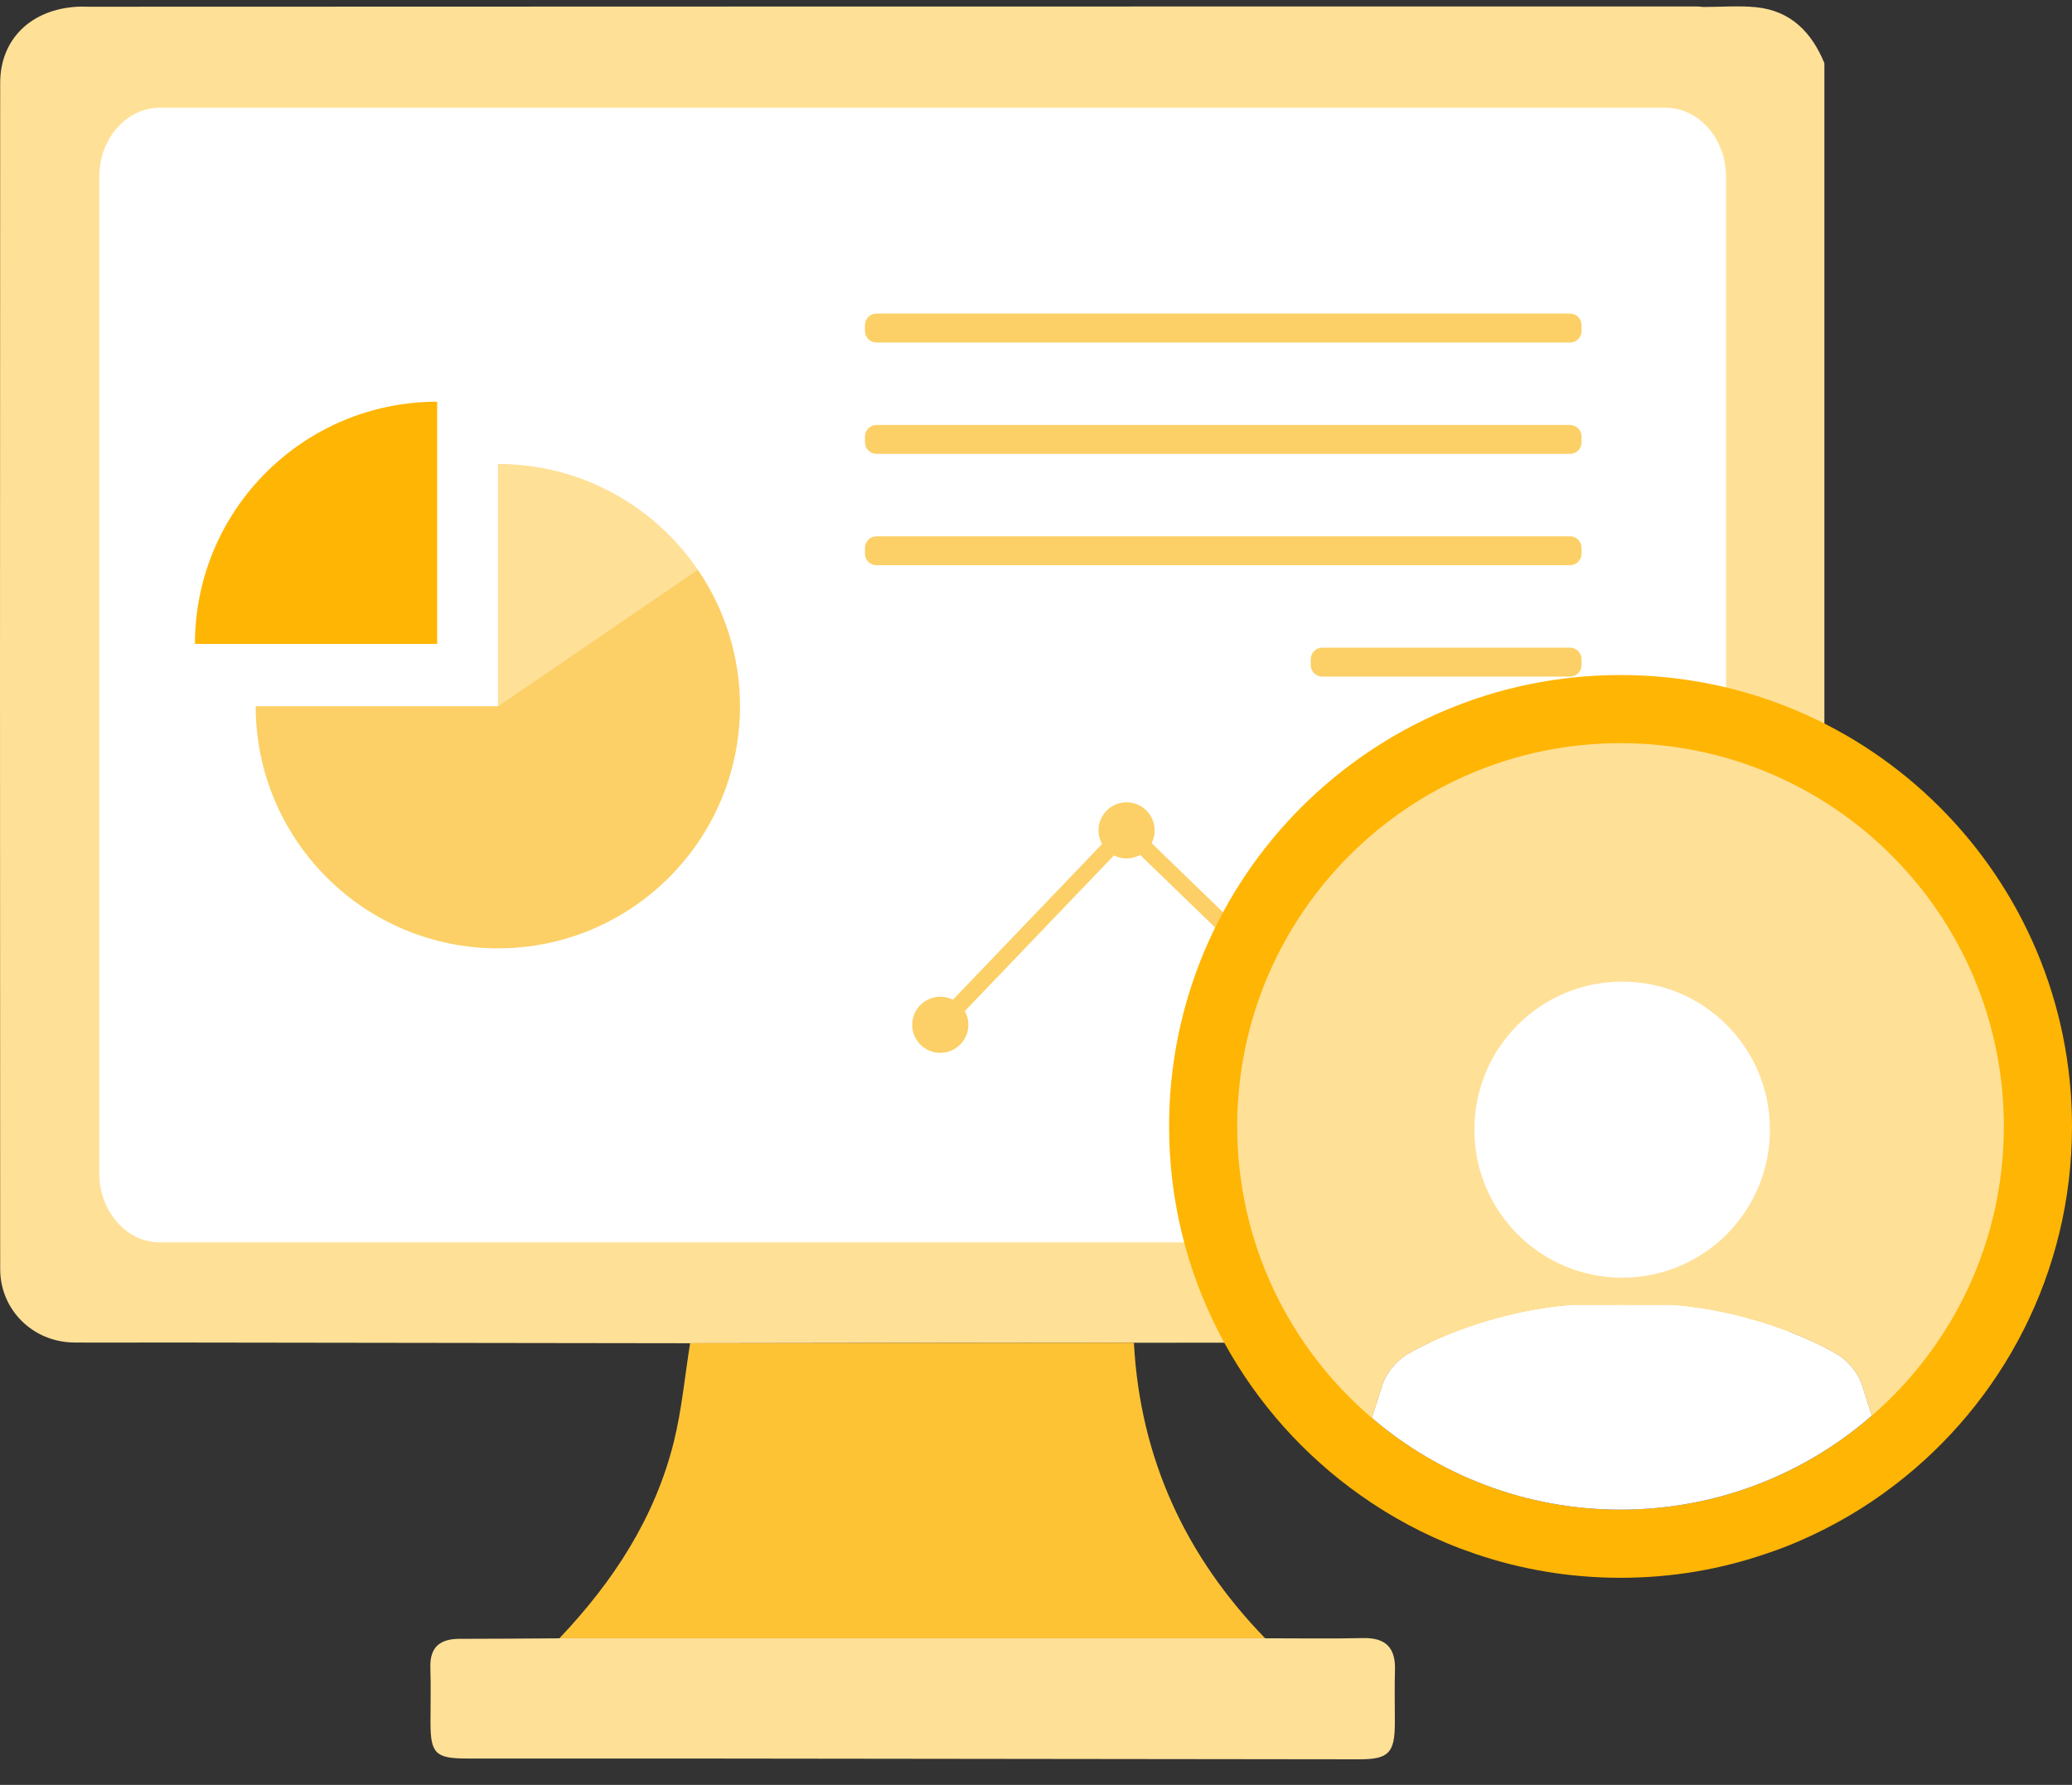 <?xml version="1.0" encoding="UTF-8"?> <svg xmlns="http://www.w3.org/2000/svg" width="65" height="56" viewBox="0 0 65 56" fill="none"><rect x="0" y="0" width="65" height="56" fill="#333333" stroke="none"/><g clip-path="url(#clip0_2042_1029)"><path d="M57.232 1.982V40.334C56.668 41.906 55.437 42.272 53.937 42.129C53.73 42.113 53.532 42.121 53.325 42.113C47.41 42.121 41.486 42.121 35.571 42.129C30.933 42.129 26.288 42.136 21.651 42.144C16.117 42.136 10.59 42.129 5.056 42.121C4.143 42.121 3.229 42.129 2.316 42.121C1.03 42.105 0.006 41.096 0.006 39.818C-0.002 27.407 -0.002 15.004 0.006 2.601C0.006 1.228 0.975 0.291 2.427 0.211C2.539 0.203 2.65 0.211 2.77 0.211C19.587 0.203 36.396 0.203 53.214 0.203C53.294 0.203 53.365 0.211 53.437 0.219C53.992 0.219 54.548 0.172 55.096 0.227C56.176 0.338 56.835 1.013 57.232 1.982Z" fill="#FFE097"></path><path d="M21.649 42.142C26.289 42.138 30.93 42.133 35.571 42.128C35.765 45.742 37.179 48.814 39.688 51.4C32.309 51.4 24.93 51.4 17.55 51.4C19.238 49.622 20.552 47.616 21.144 45.214C21.39 44.209 21.486 43.166 21.649 42.141L21.649 42.142Z" fill="#FEC335"></path><path d="M17.551 51.401C24.93 51.401 32.309 51.401 39.688 51.401C40.712 51.401 41.736 51.417 42.761 51.395C43.476 51.379 43.784 51.701 43.761 52.405C43.743 52.963 43.76 53.522 43.757 54.081C43.753 54.999 43.556 55.199 42.645 55.198C35.549 55.19 28.454 55.18 21.358 55.173C19.123 55.171 16.888 55.173 14.653 55.173C13.665 55.173 13.506 55.017 13.505 54.055C13.505 53.478 13.52 52.9 13.501 52.322C13.479 51.67 13.81 51.417 14.422 51.418C15.465 51.419 16.507 51.408 17.551 51.402V51.401Z" fill="#FFE097"></path><path d="M54.147 5.547C54.147 4.349 53.294 3.379 52.241 3.379H5.02C3.968 3.379 3.114 4.349 3.114 5.547V36.812C3.114 38.009 3.967 38.98 5.02 38.98H52.241C53.294 38.98 54.147 38.009 54.147 36.812V5.547Z" fill="white"></path><mask id="mask0_2042_1029" style="mask-type:luminance" maskUnits="userSpaceOnUse" x="3" y="3" width="52" height="36"><path d="M54.147 5.547C54.147 4.349 53.294 3.379 52.241 3.379H5.02C3.968 3.379 3.114 4.349 3.114 5.547V36.812C3.114 38.009 3.967 38.98 5.02 38.98H52.241C53.294 38.98 54.147 38.009 54.147 36.812V5.547Z" fill="white"></path></mask><g mask="url(#mask0_2042_1029)"><path d="M13.714 12.604V20.202H6.116C6.116 16.006 9.517 12.604 13.714 12.604Z" fill="#FFB503"></path><path d="M21.888 17.87L15.62 22.155V14.557C18.223 14.557 20.521 15.87 21.888 17.87Z" fill="#FFE097"></path><path d="M23.214 22.155C23.214 26.352 19.812 29.754 15.62 29.754C11.427 29.754 8.021 26.352 8.021 22.155H15.62L21.888 17.87C22.723 19.091 23.214 20.567 23.214 22.155Z" fill="#FCD067"></path><path d="M27.495 10.747L49.253 10.747C49.452 10.747 49.614 10.585 49.614 10.386V10.201C49.614 10.001 49.452 9.839 49.253 9.839L27.495 9.839C27.296 9.839 27.134 10.001 27.134 10.201V10.386C27.134 10.585 27.296 10.747 27.495 10.747Z" fill="#FCD067"></path><path d="M27.495 14.241L49.253 14.241C49.452 14.241 49.614 14.079 49.614 13.879V13.694C49.614 13.495 49.452 13.333 49.253 13.333L27.495 13.333C27.296 13.333 27.134 13.495 27.134 13.694V13.879C27.134 14.079 27.296 14.241 27.495 14.241Z" fill="#FCD067"></path><path d="M27.495 17.734L49.253 17.734C49.452 17.734 49.614 17.573 49.614 17.373V17.188C49.614 16.988 49.452 16.827 49.253 16.827L27.495 16.827C27.296 16.827 27.134 16.988 27.134 17.188V17.373C27.134 17.573 27.296 17.734 27.495 17.734Z" fill="#FCD067"></path><path d="M41.48 21.228H49.253C49.452 21.228 49.614 21.066 49.614 20.867V20.682C49.614 20.482 49.452 20.32 49.253 20.32H41.48C41.28 20.32 41.119 20.482 41.119 20.682V20.867C41.119 21.066 41.28 21.228 41.48 21.228Z" fill="#FCD067"></path><path d="M29.497 33.033C29.983 33.033 30.378 32.639 30.378 32.153C30.378 31.666 29.983 31.272 29.497 31.272C29.011 31.272 28.616 31.666 28.616 32.153C28.616 32.639 29.011 33.033 29.497 33.033Z" fill="#FCD067"></path><path d="M35.341 26.933C35.828 26.933 36.222 26.539 36.222 26.053C36.222 25.567 35.828 25.172 35.341 25.172C34.855 25.172 34.461 25.567 34.461 26.053C34.461 26.539 34.855 26.933 35.341 26.933Z" fill="#FCD067"></path><path d="M40.514 31.817C41 31.817 41.394 31.423 41.394 30.936C41.394 30.45 41 30.056 40.514 30.056C40.027 30.056 39.633 30.45 39.633 30.936C39.633 31.423 40.027 31.817 40.514 31.817Z" fill="#FCD067"></path><path d="M47.196 28.522C47.683 28.522 48.077 28.128 48.077 27.642C48.077 27.155 47.683 26.761 47.196 26.761C46.71 26.761 46.316 27.155 46.316 27.642C46.316 28.128 46.71 28.522 47.196 28.522Z" fill="#FCD067"></path><path d="M29.684 32.331L29.311 31.974L35.334 25.686L40.502 30.688L47.08 27.411L47.311 27.873L40.406 31.313L35.348 26.419L29.684 32.331Z" fill="#FCD067"></path></g><path fill-rule="evenodd" clip-rule="evenodd" d="M50.837 21.179C43.019 21.179 36.675 27.517 36.675 35.341C36.675 39.974 38.904 44.084 42.34 46.666C43.27 47.366 44.285 47.954 45.37 48.408C45.669 48.536 45.979 48.648 46.289 48.755C47.716 49.241 49.245 49.503 50.837 49.503C52.468 49.503 54.028 49.23 55.487 48.718C55.797 48.616 56.096 48.498 56.396 48.371C57.48 47.905 58.502 47.312 59.426 46.601C62.814 44.014 65 39.931 65 35.341C65 27.517 58.662 21.179 50.837 21.179ZM50.891 30.799C53.451 30.799 55.524 32.877 55.524 35.443C55.524 38.008 53.451 40.087 50.891 40.087C48.331 40.087 46.252 38.008 46.252 35.443C46.252 32.877 48.325 30.799 50.891 30.799ZM50.837 47.365C47.861 47.365 45.136 46.281 43.035 44.484C43.232 43.864 43.361 43.459 43.361 43.459C43.489 43.063 43.794 42.715 44.114 42.507C45.13 41.903 47.171 41.091 49.336 40.936H52.441C54.611 41.091 56.647 41.898 57.662 42.507C57.989 42.711 58.287 43.063 58.416 43.459L58.721 44.416C56.615 46.254 53.852 47.365 50.837 47.365Z" fill="#FFB503"></path><path fill-rule="evenodd" clip-rule="evenodd" d="M58.72 44.416C56.614 46.254 53.852 47.365 50.837 47.365C47.861 47.365 45.135 46.281 43.034 44.485C43.232 43.864 43.361 43.459 43.361 43.459C43.489 43.063 43.794 42.715 44.114 42.507C45.13 41.903 47.171 41.091 49.336 40.936H52.441C54.611 41.091 56.647 41.898 57.662 42.507C57.989 42.711 58.287 43.063 58.416 43.459L58.721 44.416H58.72Z" fill="white"></path><path fill-rule="evenodd" clip-rule="evenodd" d="M56.358 35.46C56.358 38.482 53.915 40.931 50.9 40.931C47.885 40.931 45.437 38.482 45.437 35.46C45.437 32.439 47.879 29.99 50.9 29.99C53.922 29.99 56.358 32.439 56.358 35.46Z" fill="white"></path><path d="M50.837 23.316C44.2 23.316 38.812 28.698 38.812 35.341C38.812 39.002 40.453 42.284 43.034 44.486C43.232 43.865 43.361 43.46 43.361 43.46C43.489 43.064 43.794 42.716 44.114 42.508C45.13 41.904 47.171 41.092 49.336 40.937H52.441C54.611 41.092 56.647 41.898 57.662 42.508C57.989 42.712 58.287 43.064 58.416 43.46L58.721 44.416C61.259 42.215 62.862 38.965 62.862 35.342C62.862 28.699 57.48 23.317 50.837 23.317V23.316ZM50.891 40.087C48.325 40.087 46.252 38.008 46.252 35.442C46.252 32.877 48.325 30.798 50.891 30.798C53.456 30.798 55.524 32.877 55.524 35.442C55.524 38.008 53.451 40.087 50.891 40.087Z" fill="#FFE097"></path></g><defs><clipPath id="clip0_2042_1029"><rect width="65" height="54.997" fill="white" transform="translate(0 0.2)"></rect></clipPath></defs></svg> 